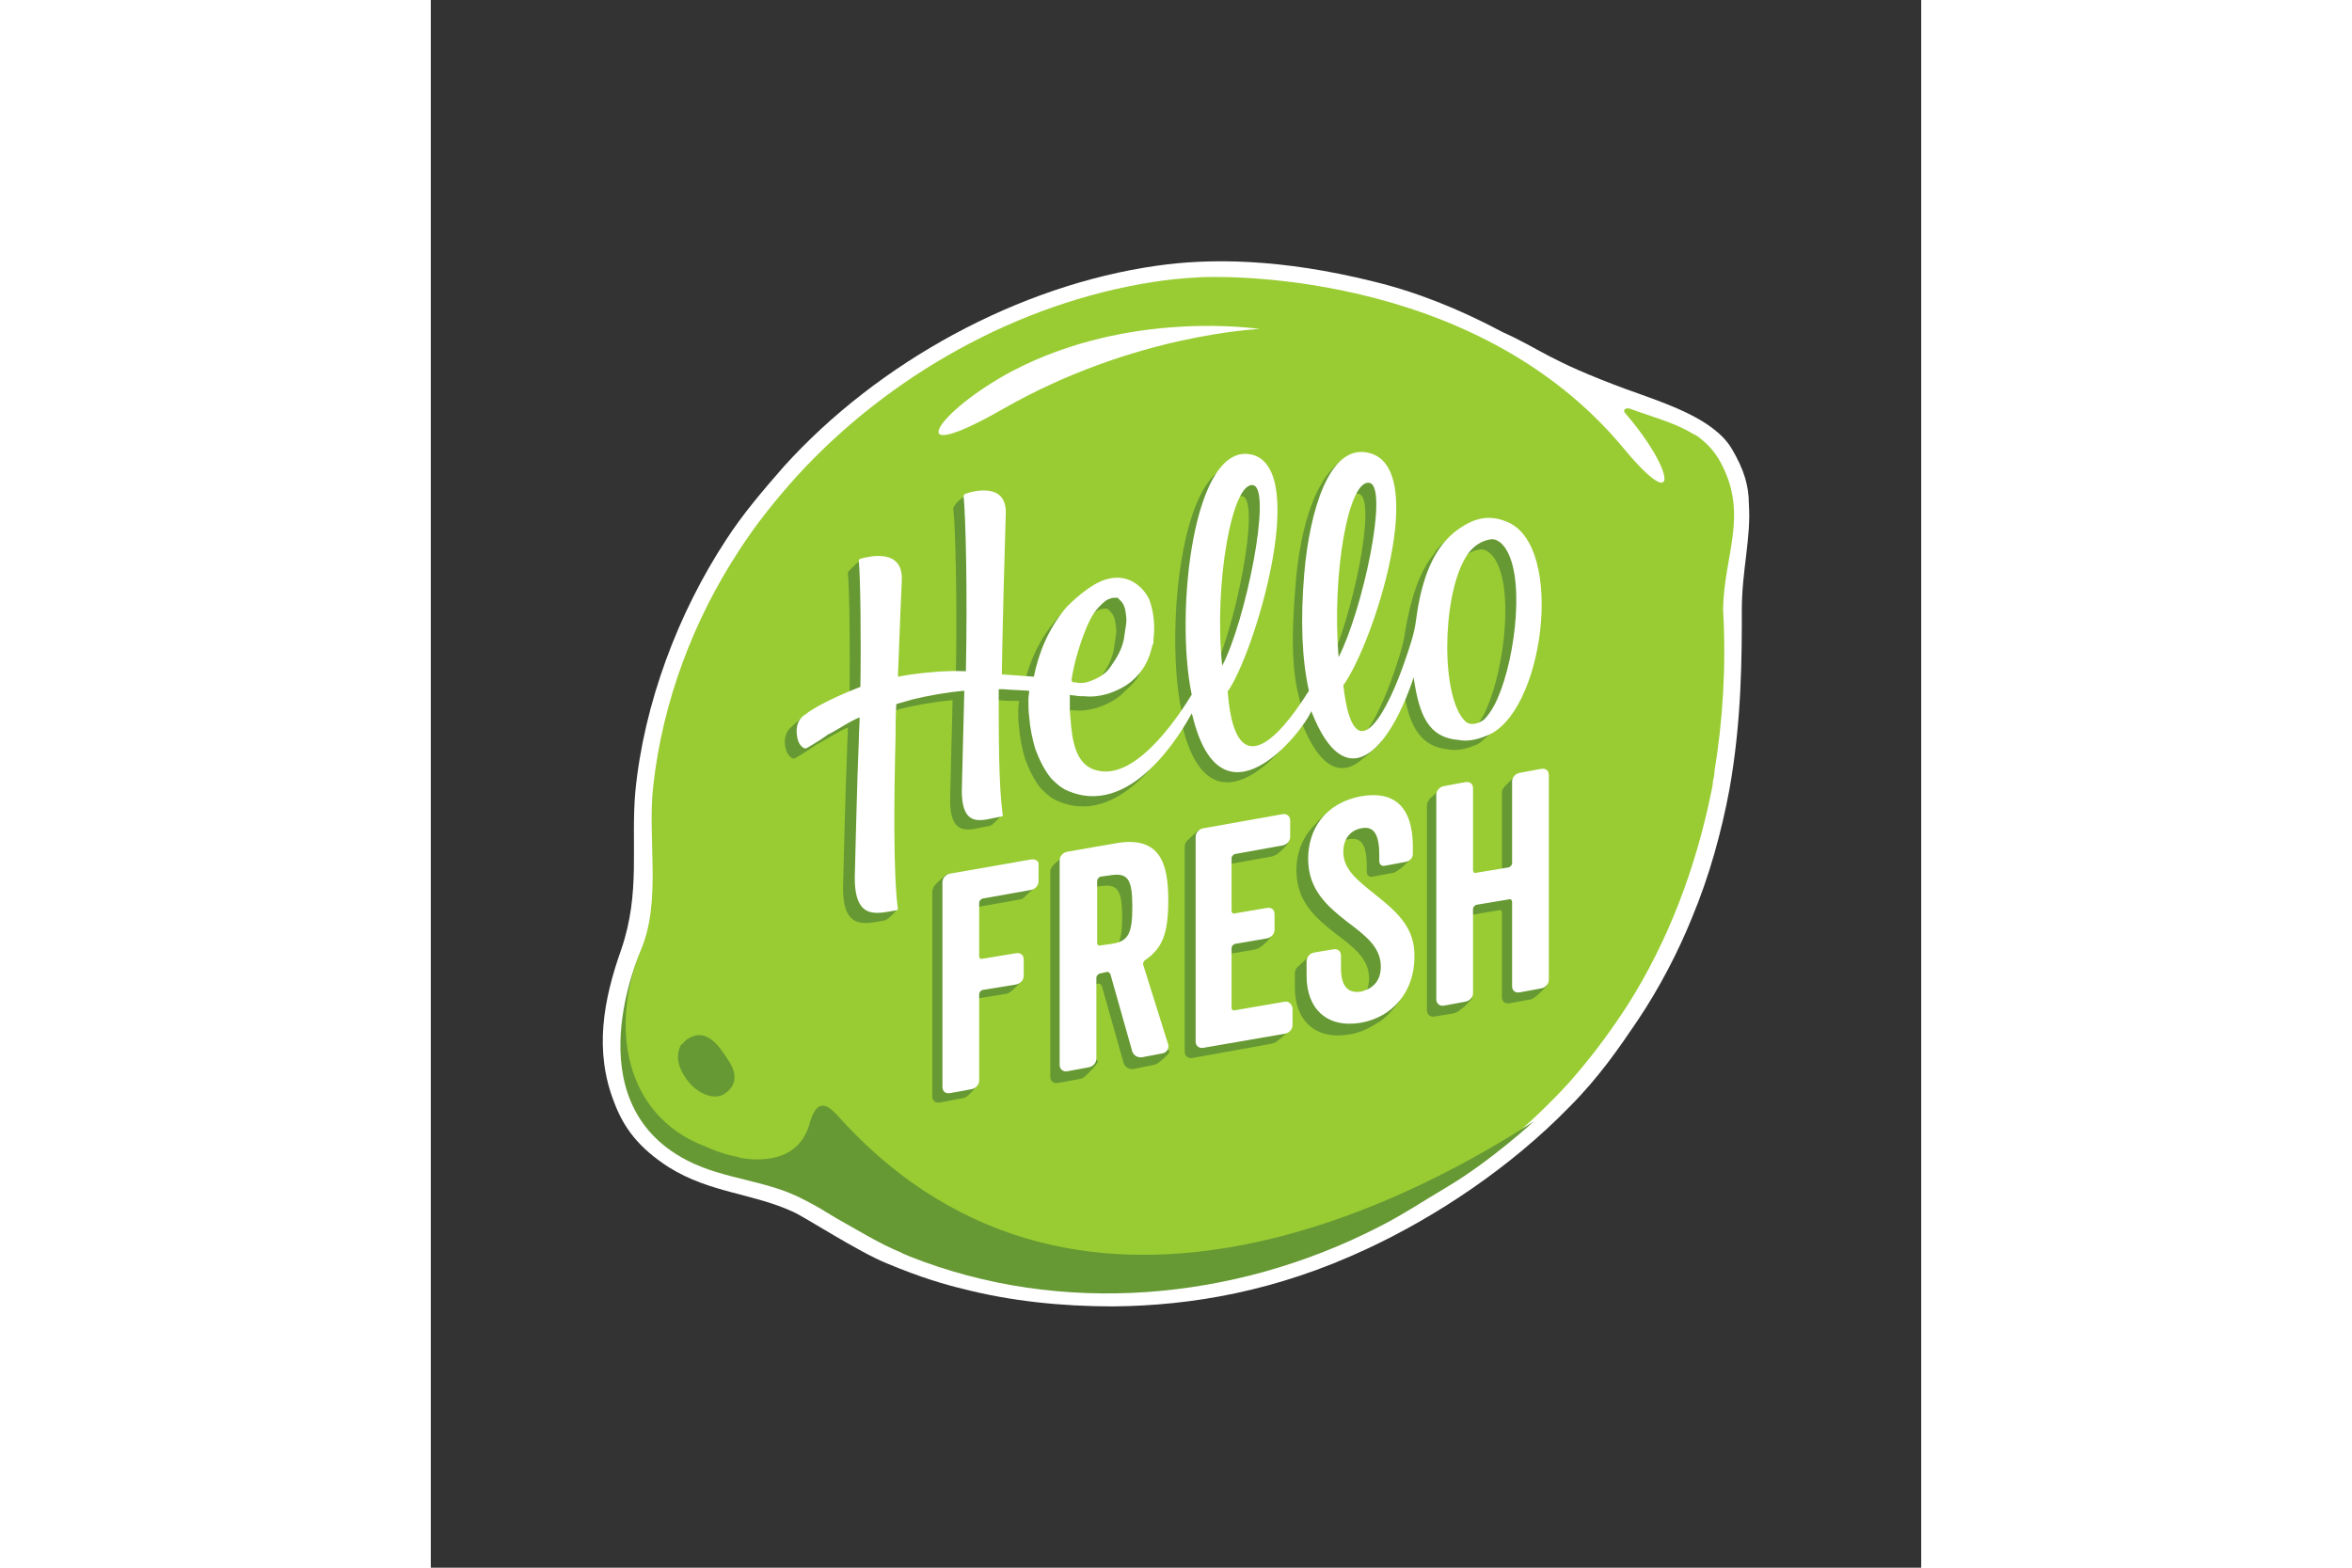 <svg xmlns="http://www.w3.org/2000/svg" height="800" width="1200" xml:space="preserve" y="0" x="0" id="Layer_1" version="1.1" viewBox="-22.008 -33.443 190.732 200.66"><rect x="-22.008" y="-33.443" width="190.732" height="200.66" fill="#333333" stroke="none"/><style id="style6378" type="text/css">.st0{fill:#fff}.st2{fill:#693}</style><g transform="translate(232.069 -324.327)" id="Outline"><path id="path6382" d="M-87.6 348.3c-2.3-3.8-8.2-5.7-13.5-7.6-10-3.7-10.9-5.1-15.8-7.3-5.6-3-11.2-5.2-16.6-6.5-11.7-2.9-20.8-3-27.7-2-17.6 2.5-35.6 12.3-47.7 25.7-2.7 3.1-5.2 6-7.4 9.4-6.1 9.3-10.5 20.9-11.6 32.2-.6 6.8.7 12.9-1.8 20.2-2.3 6.5-3.5 13-.9 19.6 1.2 3.2 3.1 5.8 7 8.3 5.3 3.3 10.7 3.3 15.9 5.7 1.4.6 8.3 5.1 12 6.6 4.3 1.8 7.4 2.7 9.9 3.3 5.9 1.5 12.3 2.2 19.1 2.2 9.9-.1 20.8-1.9 32.5-7.4 8.8-4.1 18.3-10.4 25.8-18.1 3.8-3.8 6.4-7.6 8.7-11 2.9-4.3 5.3-9 7-13.2 2.3-5.5 3.8-11.1 4.8-16.4 1.6-8.9 1.6-17.2 1.6-23.1 0-5 1.2-9.2.9-13.5 0-2.3-.6-4.4-2.2-7.1z" class="st0"/></g><g transform="translate(232.069 -324.327)" id="Logo"><g id="g6425"><path id="path6385" d="M-89 350.1c-.8-1.5-1.8-2.5-3-3.4-.2-.1-.3-.2-.6-.3-.1-.1-.2-.1-.3-.2-2.3-1.3-5-2-7.7-3-.6-.2-1 .2-.6.6 6.4 7.4 7 13.2-.2 4.5-19.2-23.2-52.5-22.1-54.7-21.9-1.9.1-3.8.3-5.7.6-17.1 2.7-33.6 11.9-45.4 24.8-2.7 3-5.2 6.1-7.4 9.5-5.9 9-9.8 19.4-11 30.1-.8 6.7 1.1 14.8-1.6 21.1-3.9 9.3-2.9 21.4 7.6 25.5 1.3.5 3.1 1.1 4.4 1.5 3.8 1.1 7.7 1.2 11.3 3.1.7.3 1.4.7 2 1.1.7.4 1.3.7 2 1.1 2.7 1.6 5.4 3.2 8.4 4.4.1.1.2.1.4.2s.5.2.7.3c7.9 3.2 16.3 4.6 24.6 4.8 1.3 0 2.6 0 3.9-.1.6 0 1.3-.1 1.9-.1 1.3-.1 2.6-.2 3.8-.3 1.3-.2 2.6-.3 3.8-.6.6-.1 1.3-.2 1.9-.3 7-1.4 13.7-3.7 20.1-7 .8-.4 1.5-.8 2.3-1.2.7-.4 1.5-.9 2.2-1.3 1.5-.9 2.9-1.8 4.3-2.7 2.2-1.5 4.2-3 6.1-4.6 1-.8 1.9-1.7 2.8-2.5 1.8-1.7 3.6-3.5 5.2-5.4 2.4-2.8 4.6-5.8 6.6-8.9 5.2-8.2 8.7-17.5 10.7-27.3.1-.5.2-.9.2-1.3.1-.4.2-.9.2-1.3 1.1-6.7 1.5-13.6 1.1-20.7.1-7 3.3-12.1-.3-18.8zm-91.8-6.9c-13.6 7.8-8.5.3 1.1-4.8 15.2-8 31.7-5.4 31.7-5.4s-16 .6-32.8 10.2" fill="#9c3"/><g id="g6423"><g id="g6421"><path id="path6387" d="M-201.9 433.8c-1.1-1.2-2.7-2.8-3.7.9-1.4 5-6.4 4.8-8.8 4.4-.3-.1-.6-.2-.8-.2-1.3-.3-2.5-.7-3.8-1.3-10.5-4-12.1-15.7-8.2-25 0 0-8.8 19.2 5.9 26.8 4.8 2.5 10.3 2.5 15.1 5.1 1.4.7 2.7 1.5 4 2.3 2.7 1.5 5.4 3.2 8.3 4.4.3.2.7.3 1.1.5 19.4 7.7 41.5 5.7 59.9-3.7 3.2-1.6 6-3.5 8.9-5.2 5.7-3.4 11.1-8.4 11.1-8.4-12.2 7.9-57.4 34.5-89-.6" class="st2"/><path id="path6389" d="M-221.4 424c2.5-1.8 4.2.7 5.4 2.6 1.3 1.9.9 3.4-.5 4.3-1.4.9-3.7-.1-5-2.1-1.3-1.9-1-3.3-.6-4.1z" class="st2"/><g id="g6405"><g id="g6401"><path id="path6391" d="M-130 398.9c-.6-3.8-2.9-5.3-6.5-4.6-.3.1-.7.1-1 .2.1-.3.1-.5-.1-.5-.8.1-1.8.9-2.1 1.2-.2.2-.6.5-1 1-1.8 1.7-2.6 3.8-2.6 6.1 0 4 2.5 6.1 4.9 8 2.4 1.8 4.4 3.3 4.4 5.8 0 2.1-1.3 2.9-2.5 3.2-1.8.3-2.6-.8-2.6-3v-1.6c0-.6-.4-.9-1-.8l-.6.1-1-.7-1.5 1.4c-.2.2-.3.5-.3.7v1.9c0 4.2 2.6 6.7 6.9 6 1.4-.2 2.6-.8 3.7-1.5.1-.1.1-.1.2-.1 1-.7 1.8-1.6 2.7-2.8.1-.2-.2-.5-.2-.6.2-.6.6-1.4.7-2.7l-.2.1v-.7c0-3.8-2.2-5.9-5.1-8.2-2.5-2-4.1-3.3-4.1-5.5 0-1.4.7-2.7 2.3-3 1.5-.3 2.3.6 2.3 3.4v.8c0 .4.3.7.7.6l2.7-.5c.1 0 .3-.1.4-.2.6-.3 1.5-1.2 1.7-1.5.3-.5-.4-.7-.4-1 .2.1-.3-.8-.8-1z" class="st2"/><path id="path6393" d="M-177.3 402.1c-.1 0-.3.1-.6.2-.2-.2-.4-.2-.7-.2l-8.9 1.5-.6-.8-1.1 1c-.2.2-.4.4-.5.6-.1.2-.2.4-.2.6v26.2c0 .6.4.9 1 .8l2.6-.5c.2 0 .3-.1.5-.1.1 0 .1-.1.2-.1.4-.2 1.4-1.4 1.4-1.4s-.6-1.3-.6-1.6c0-.1-.2-.3-.4-.5v-8.5c0-.2.2-.4.4-.5l4.3-.7c.2 0 .3-.1.5-.2.4-.2 1.5-1.4 1.5-1.4s.2-1 .2-1.3c0 0-.6-1.4-.8-1.4-.1 0-.4.2-.7.4-.2-.1-.4-.2-.7-.1l-4.3.7c-.2.1-.4-.1-.4-.3v-6.9c0-.2.2-.4.4-.5l6.2-1.1c.1 0 .3-.1.4-.2.2-.2 1.6-1.5 1.6-1.5s.6-.6.1-1.3c0 .3-.6-.9-.8-.9z" class="st2"/><path id="path6395" d="M-161.3 423.7c-.2 0-.2-.1-.4.1l-2.5-8c-.1-.2-.6-1.3-.4-1.4 2.2-1.5 3.7-2.5 3.7-6.9 0-4.8-1.1-8.2-6.6-7.3l-4.6.8c.2-.4.3-.7.3-.7-.9.1-.6-.6-1.3.1-.3.4-.9.8-1.2 1.1-.3.3-.5.6-.5.9v26.3c0 .6.4.9 1 .8l2.7-.5c.1 0 .3-.1.4-.1.3-.1 1.4-1.3 1.4-1.3s.5-.5.6-.9c0 0-.7-.6-1.3-1v-8.2c0-.2.2-.4.4-.5l.9-.2c.2-.1.4.1.5.3l2.8 9.9c.2.5.7.8 1.3.7l2.5-.5c.3-.1.4-.1.5-.2.5-.3 1.3-1.1 1.3-1.1s.3-.4.3-.5c-.2.1-1.6-1.7-1.8-1.7zm-7-10.6l-1.4.2c-.2.1-.4-.1-.4-.3v-8c0-.2.2-.4.4-.5l1.4-.2c2.1-.3 2.7.5 2.7 4 0 3.3-.6 4.4-2.7 4.8z" class="st2"/><path id="path6397" d="M-145.6 421h-.3c0-.3-.1-.6-.3-.5l-6.4 1.1c-.2.1-.4-.1-.4-.3v-7.7c0-.2.2-.4.4-.5l4.1-.7c.2-.1.4-.1.6-.3.5-.3 1.3-1.2 1.4-1.4.1-.1.2-.5.2-.6.1-.5-.7-.5-1.2-.5v-.3c0-.4-.2-.7-.6-.8h-.3l-4.1.7c-.2.1-.4-.1-.4-.3v-6.8c0-.2.2-.4.4-.5l6.1-1.1c.2-.1.3-.1.5-.2.6-.4 1.4-1.2 1.5-1.5.2-.3-.3-.6-.3-1 0 0-.3-.1-.8-.2v-.4c0-.6-.5-.9-1-.8l-9.1 1.6-.2-.9-1.5 1.4c-.2.2-.3.5-.3.8v26.2c0 .6.5.9 1 .8l10-1.8c.3-.1.5-.1.6-.2.4-.2 1.7-1.4 1.7-1.4s.3-.4.3-.8c-.1.3-1.4-1.1-1.6-1.1z" class="st2"/><path id="path6399" d="M-111.6 415.6s-.5-.5-.8-.7v-23.4c0-.6-.4-.9-1-.8l-1.6.3-.3-.8-1.1 1.1c-.3.3-.6.6-.6 1v10.5c0 .2-.2.4-.4.5l-4.2.7c-.2.1-.4-.1-.4-.3v-10.5c0-.6-.4-.9-1-.8l-1.6.3-.2-.9s-1.2 1.1-1.3 1.2c-.3.2-.5.7-.5 1v26.2c0 .6.5.9 1 .8l2.4-.4c.4-.1.7-.3.9-.5.3-.2.9-.7 1.1-1 .6-.5.3-.6.3-.6.1-.6-.1-1-.3-1.3l-.1-.1c-.2-.5-.3-.9-.4-.9-.1 0-.2.1-.3.1v-7.7c0-.2.2-.4.4-.5l4.2-.7c.2-.1.4.1.4.3v10.8c0 .6.4.9 1 .8l2.7-.5c.6-.1 2.1-1.8 2.1-1.8s-.5-1.1-.4-1.4z" class="st2"/></g><path id="path6403" d="M-116.1 382.7c3.8-7.2 4.3-21.1-1.6-23.5-1.1-.5-2.2-.6-3.2-.5l-.2-.6c-.3.1-1.4.6-2.3 1.3-1 .8-2.1 1.9-2.3 2.4-1.9 2.3-3 5.8-3.7 10-.2 1.6-.9 3.7-1.5 5.4-1.8 5.3-6.4 15.1-7.8 2.9 3.7-5.2 10.8-26.9 3.8-29.6l.1-.9-.6-.3s-1-.1-1.8.3c-.9.5-2.1 1.9-2.6 2.7-.1.1-.1.1-.1.2-1.9 2.9-3.1 8-3.5 13.1-.5 5.8-.6 10.8.5 14.8.5 1.9.3 2.6 0 3.1-2.1 3.2-9.5 10.6-10.5-2.7 3.4-4.7 10.4-27.9 3.4-30.2l.1-.2-2.4-.2-1.3 1.3c-4.9 4.3-6.2 21.1-4.5 29.9 0 .1.3 1.4.3 1.7l-.2-.2c-.5.6-6.6 9.9-12.2 8.4-1.4-.3-2.5-1.4-3-3.6-.3-1.1-.4-2.9-.5-4.1v-2c.2.1.4.1.6.1.4.1.9.1 1.3.1.9.1 1.9 0 2.9-.3s2.3-.9 3.2-1.7l.3-.3c.2-.2 1.1-1 1.5-1.5.4-.5.8-1.5.8-1.5l-.4.1c.1-.2.2-.4.2-.6.1-.2.1-.5.2-.7.1-.1.1-.2.1-.3v-.5c.2-1.7.1-3.4-.5-5.1-.5-1.2-2-3-4.4-2.9l1.1-1c-.9-.2-3.6 1.2-3.6 1.2s-2.6 2.1-3.9 3.8c-2.2 2.7-3.4 5.7-4 8.7-1.2-.1-2.4-.2-3.7-.3l-.5-.1-.1-.1c.1-6 .3-13.9.5-20.4.1-1.8-.8-2.6-1.8-2.9l.2-.3 1-.5c-.9.2-2.5-.5-3-.2-.5.2-1.3 1-1.4 1.3-.1.2-.2.3-.1.4.3 2.9.5 12.7.3 22.4-2.3-.1-4.7.1-6.9.3-.6.1-1.3.2-1.8.3.2-5.7.5-12.3.5-12.3.1-2.3-1.2-3-2.6-3.2l1-.5c-.5-.1-2-1-3 0l-.8.8c-.1.1-.2.2-.2.3.2 2.1.3 9.6.2 16-2.1.8-4 1.7-5.1 2.3-.1.1-.2.1-.4.2h-.5s-.8.6-1.4 1.2c-1 .8-1 2.1-.7 3 .2.7.7 1 .7 1 .2.1.3.1.5 0s1.3-.8 1.8-1.1c.2-.2.5-.3.7-.5.3-.2.6-.3.9-.5 1.1-.6 1.9-1.2 3.3-1.8 0 1-.1 1.9-.1 2.9-.2 4.4-.5 16.8-.5 16.8-.3 6.5 2.8 5.4 5.3 5 .1 0 .2-.1.2-.1.3-.1 1.1-.9 1.4-1.3.2-.2-.3-.9-.5-1.2l-.8-.5-.3.3c-.3-5-.3-13.1-.1-19.5 0-1.3 0-2.7.1-4.2l2.1-.6c2.1-.5 4.3-.9 6.6-1.1-.1 3.4-.2 8.5-.3 11.9-.3 6.1 2.6 4.6 5 4.2.1 0 .2-.1.3-.1.3-.3.7-.6 1.3-1.3.2-.2-.2-.7-.3-1.1l-1.3-.9c-.2-3.6-.2-8.2-.2-12.8l1.4.1c.8.1 1.7.1 2.6.1 0 .4-.1.7-.1 1.1 0 .7 0 1.5.1 2.2.1 1.4.4 2.9.8 4.2.5 1.3 1.1 2.6 2 3.7.5.5 1 1 1.7 1.4 8.4 4.2 15.1-7.4 16.3-9.6l.1.2c3.7 15.2 14.1 2.1 15.2-.6 2.5 6.4 5.3 7.1 7.9 4.8 1-.7 2.3-2.1 2.3-2.1s.3-.4 0-.6h-.2c1.1-1.8 2.2-4.2 3-6.7.7 4.7 1.9 7.8 5.8 8.2 1 .2 2.2 0 3.4-.5.3-.1.7-.3 1-.6l.2-.2c.2-.2.5-.4.7-.6l1.4-1.4s.5-1.2.5-1.3c.7.5.6.5.6.5zm-57.3-3.3c.2-1.3.5-2.6.9-3.9.4-1.3.9-2.7 1.5-3.9.3-.6.7-1.2 1.2-1.7s.9-.9 1.4-1c.2-.1.4-.1.6-.1h.3c.1 0 .1.1.1.1s.1 0 .1.1c.1 0 .1.1.1.1.3.2.6.7.7 1.3.1.6.2 1.2.1 1.8-.1.6-.2 1.3-.3 2-.3 1.3-.9 2.3-1.6 3.3-.3.5-.7.9-1.3 1.3-.5.3-1.1.6-1.8.8-.3.1-.7.1-1 .1-.1 0-.5-.1-.9-.1v-.2zm23.2-25c2.4.6-1 17.4-4 23.1-1.1-10.4 1.3-23.8 4-23.1zm14.9-.3c2.4.6-.9 16.2-4 22.3-1-10.7 1.2-23 4-22.3zm15.9 28.4c-.5.9-.9 1.4-1.3 1.8-.5.4-1.7.9-2.4.2-3.1-3-3-15.5-.1-20.7 1-1.9 2.5-2.5 3.5-2.6 1.1 0 1.8 1.2 2 1.6 2.3 4.3.8 15-1.7 19.7z" class="st2"/></g><path id="path6407" d="M-116.3 357.7c-2.3-1-4.2-.5-6.1.8-3.3 2.2-4.9 6.4-5.6 11.8-.2 1.7-.9 3.7-1.5 5.4-1.8 5.3-6.4 15.1-7.8 2.9 3.9-5.4 11.3-28.4 3-29.8-4.8-.9-7.3 7.4-8 15.5-.5 6-.3 11 .6 15-.7 1-9.2 15.4-10.4.1 3.4-4.8 10.5-28.3 3.2-30.3-7.6-2-10 20.2-7.8 30.7-1 1.6-6.8 11.1-12.1 9.7-1.4-.3-2.5-1.4-3-3.6-.3-1.1-.4-2.9-.5-4.1v-2c.2.1.4.1.6.1.4.1.9.1 1.3.1.9.1 1.9 0 2.9-.3s2.3-.9 3.2-1.7c.8-.7 1.5-1.6 1.9-2.5.2-.5.4-.9.5-1.4.1-.2.1-.5.2-.7.1-.1.1-.2.1-.3v-.3c.2-1.7.1-3.4-.5-5.1-.6-1.4-2.5-3.5-5.4-2.7-2.1.5-4.8 3.1-5.4 3.8-2.2 2.7-3.4 5.7-4 8.7-1.3-.1-2.7-.2-4.1-.3v-.2c.1-6 .3-13.8.5-20.3.2-4.1-4.1-3-5.2-2.6l-.2.2c.3 2.9.5 12.8.3 22.5-2.3-.1-4.7.1-6.9.4-.6.1-1.3.2-1.8.3.2-5.7.5-12.3.5-12.3.2-4.2-4.2-3.1-5.3-2.8-.2.1-.2.2-.2.3.2 2.1.3 9.7.2 16.1-2.1.8-4 1.7-5.1 2.3-.5.3-1.3.7-1.9 1.2-1.3.8-1.3 2.2-1 3.3.2.7.7 1 .7 1 .2.1.3.1.5 0s1.3-.8 1.8-1.1c.2-.2.5-.3.7-.5.3-.2.6-.3.9-.5 1.1-.6 1.9-1.2 3.3-1.8 0 1-.1 1.9-.1 2.9-.2 4.4-.5 16.8-.5 16.8-.3 6.5 2.8 5.4 5.3 5 .1 0 .2-.1.2-.2-.6-4.3-.5-14.3-.3-22 0-1.3 0-2.7.1-4.2l2.1-.6c2.1-.5 4.3-.9 6.6-1.1-.1 3.4-.2 8.5-.3 11.9-.3 6.1 2.6 4.6 5 4.2.2 0 .3-.2.2-.3-.5-3.7-.5-9.9-.5-16h.6c.9.1 2.1.1 3.3.2 0 .4-.1.7-.1 1.1 0 .7 0 1.5.1 2.2.1 1.4.4 2.9.8 4.2.5 1.3 1.1 2.6 2 3.7.5.5 1 1 1.7 1.4 8.5 4.2 15.2-7.7 16.3-9.7l.1.3c3.7 15.2 14.1 2.1 15.2-.6 4.4 11.3 10 5 13.1-4.3.7 4.7 1.8 7.7 5.8 8 1 .2 2.2 0 3.4-.5 7.4-2.5 10.3-24.3 2.8-27.4zm-55.8 20.3c.2-1.3.5-2.6.9-3.9.4-1.3.9-2.7 1.5-3.9.3-.6.7-1.2 1.2-1.7s.9-.9 1.4-1c.2-.1.4-.1.6-.1h.3c.1 0 .1.1.1.1s.1 0 .1.1c.1 0 .1.1.1.1.3.2.6.7.7 1.3.1.6.2 1.2.1 1.8-.1.6-.2 1.3-.3 2-.3 1.3-.9 2.3-1.6 3.3-.3.5-.7.9-1.3 1.3-.5.3-1.1.6-1.8.8-.3.1-.7.1-1 .1-.1 0-.5-.1-.9-.1v-.2zm23.3-25c2.4.6-1 17.4-4 23.1-1.1-10.4 1.3-23.8 4-23.1zm10.9 22c-.9-10.7 1.3-23 4-22.3 2.4.7-.9 16.2-4 22.3zm19.9 6.2c-.5.9-.9 1.4-1.3 1.8-.5.4-1.7.9-2.4.2-3.1-3-3-15.5-.1-20.7 1-1.9 2.5-2.5 3.5-2.6 1.1 0 1.8 1.2 2 1.6 2.3 4.2.8 15-1.7 19.7z" class="st0"/><g id="g6419"><path id="path6409" d="M-177.3 400.9l-10.3 1.8c-.6.1-1 .6-1 1.1V430c0 .6.4.9 1 .8l2.7-.5c.6-.1 1-.6 1-1.1v-11.1c0-.2.2-.4.4-.5l4.3-.7c.6-.1 1-.6 1-1.1v-2.1c0-.6-.4-.9-1-.8l-4.3.7c-.2.1-.4-.1-.4-.3v-6.9c0-.2.2-.4.4-.5l6.2-1.1c.6-.1 1-.6 1-1.1v-2.1c.1-.5-.4-.8-1-.7z" class="st0"/><path id="path6411" d="M-162.9 414.4c-.1-.2.1-.5.2-.6 2.2-1.5 3-3.3 3-7.7 0-4.8-1.1-8.2-6.6-7.3l-6.3 1.1c-.6.1-1 .6-1 1.1v26.2c0 .6.5.9 1 .8l2.7-.5c.6-.1 1-.6 1-1.1V416c0-.2.2-.4.4-.5l.9-.2c.2-.1.4.1.5.3l2.8 9.9c.2.5.7.8 1.3.7l2.6-.5c.5-.1.8-.6.7-1.1zm-4.1-2.7l-1.4.2c-.2.1-.4-.1-.4-.3v-8c0-.2.2-.4.4-.5l1.4-.2c2.1-.3 2.7.5 2.7 4s-.5 4.5-2.7 4.8z" class="st0"/><path id="path6413" d="M-144.8 419.1l-6.4 1.1c-.2.1-.4-.1-.4-.3v-7.7c0-.2.2-.4.4-.5l4.1-.7c.6-.1 1-.6 1-1.1v-2c0-.6-.4-.9-1-.8l-4.1.7c-.2.1-.4-.1-.4-.3v-6.8c0-.2.2-.4.4-.5l6.1-1.1c.6-.1 1-.6 1-1.1v-2.1c0-.6-.5-.9-1-.8l-10.1 1.8c-.6.1-1 .6-1 1.1v26.2c0 .6.5.9 1 .8l10.4-1.8c.6-.1 1-.6 1-1.1v-2.2c-.1-.5-.5-.9-1-.8z" class="st0"/><path id="path6415" d="M-133.2 405.4c-2.5-2-4.1-3.3-4.1-5.5 0-1.4.7-2.7 2.3-3 1.5-.3 2.3.6 2.3 3.4v.8c0 .4.3.7.7.6l2.7-.5c.5-.1.9-.5.9-1v-.9c0-5.3-2.5-7.2-6.6-6.5-4.8.9-6.8 4.4-6.8 8 0 4 2.5 6.1 4.9 8 2.4 1.8 4.4 3.3 4.4 5.8 0 2.1-1.3 2.9-2.5 3.2-1.8.3-2.6-.8-2.6-3v-1.6c0-.6-.4-.9-1-.8l-2.4.4c-.6.1-1 .6-1 1.1v1.9c0 4.2 2.6 6.7 6.9 6 4.1-.7 6.9-4 6.9-8.4.1-3.7-2.1-5.7-5-8z" class="st0"/><path id="path6417" d="M-112 389.3l-2.7.5c-.6.1-1 .6-1 1.1v10.5c0 .2-.2.4-.4.5l-4.2.7c-.2.1-.4-.1-.4-.3v-10.5c0-.6-.4-.9-1-.8l-2.7.5c-.6.1-1 .6-1 1.1v26.2c0 .6.5.9 1 .8l2.7-.5c.6-.1 1-.6 1-1.1v-10.8c0-.2.2-.4.4-.5l4.2-.7c.2-.1.4.1.4.3v10.8c0 .6.4.9 1 .8l2.7-.5c.6-.1 1-.6 1-1.1v-26.2c0-.6-.4-.9-1-.8z" class="st0"/></g></g></g></g></g></svg>